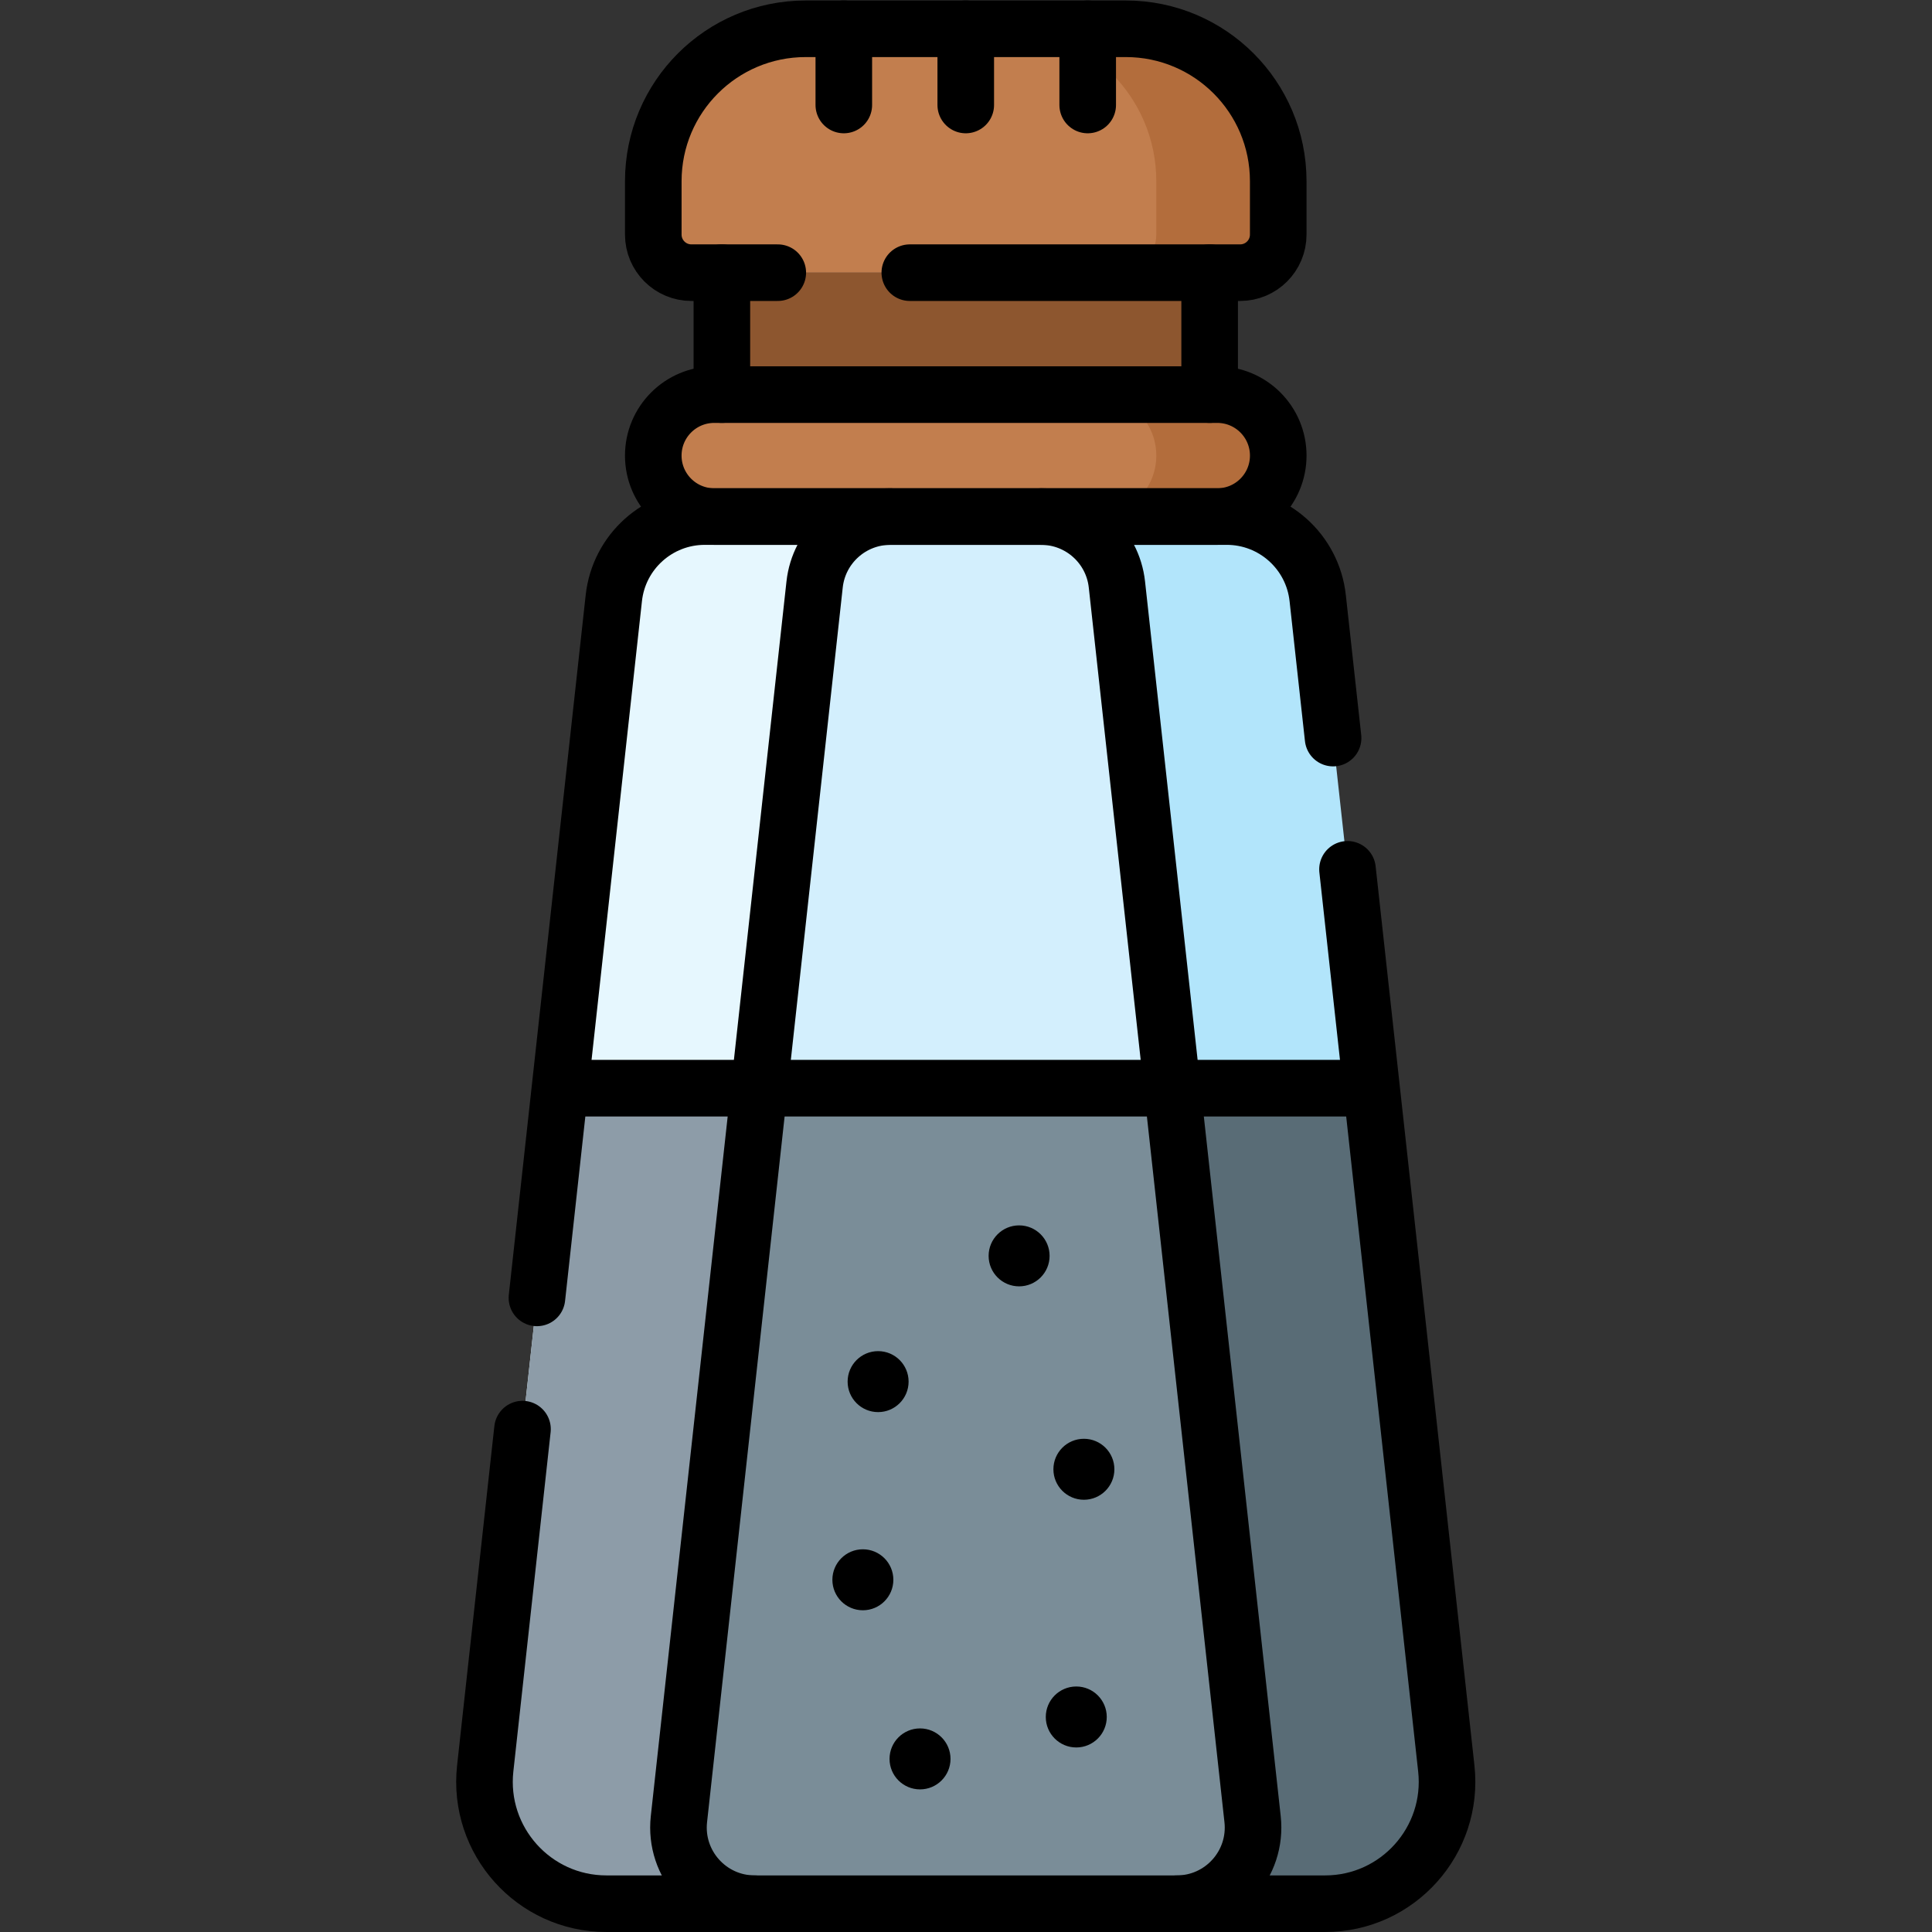 <?xml version="1.0" encoding="UTF-8" standalone="no"?>
<!-- Created with Inkscape (http://www.inkscape.org/) -->

<svg
   version="1.1"
   id="svg1572"
   xml:space="preserve"
   width="682.667"
   height="682.667"
   viewBox="0 0 682.667 682.667"
   xmlns="http://www.w3.org/2000/svg"
   xmlns:svg="http://www.w3.org/2000/svg"><rect x="0" y="0" width="682.667" height="682.667" fill="#333333" stroke="none"/><defs
     id="defs1576"><clipPath
       clipPathUnits="userSpaceOnUse"
       id="clipPath1586"><path
         d="M 0,512 H 512 V 0 H 0 Z"
         id="path1584" /></clipPath></defs><g
     id="g1578"
     transform="matrix(1.333,0,0,-1.333,0,682.667)"><g
       id="g1580"><g
         id="g1582"
         clip-path="url(#clipPath1586)"><g
           id="g1588"
           transform="translate(328.731,439.85)"><path
             d="m 0,0 h -145.463 c -5.579,0 -10.101,4.522 -10.101,10.102 v 14.142 c 0,22.316 18.089,40.406 40.406,40.406 h 84.853 c 22.317,0 40.407,-18.09 40.407,-40.406 V 10.102 C 10.102,4.522 5.579,0 0,0"
             style="fill:#c27e4e;fill-opacity:1;fill-rule:nonzero;stroke:none"
             id="path1590" /></g><g
           id="g1592"
           transform="translate(322.671,375.199)"><path
             d="m 0,0 h -133.342 c -8.926,0 -16.162,7.236 -16.162,16.163 0,8.926 7.236,16.162 16.162,16.162 H 0 c 8.926,0 16.162,-7.236 16.162,-16.162 C 16.162,7.236 8.926,0 0,0"
             style="fill:#c27e4e;fill-opacity:1;fill-rule:nonzero;stroke:none"
             id="path1594" /></g><g
           id="g1596"
           transform="translate(322.671,407.524)"><path
             d="m 0,0 h -32.325 c 8.926,0 16.162,-7.236 16.162,-16.163 0,-8.926 -7.236,-16.162 -16.162,-16.162 H 0 c 8.926,0 16.162,7.236 16.162,16.162 C 16.162,-7.236 8.926,0 0,0"
             style="fill:#b36d3c;fill-opacity:1;fill-rule:nonzero;stroke:none"
             id="path1598" /></g><path
           d="M 320.65,407.524 H 191.349 v 32.325 H 320.65 Z"
           style="fill:#8d562f;fill-opacity:1;fill-rule:nonzero;stroke:none"
           id="path1600" /><g
           id="g1602"
           transform="translate(311.95,7.5)"><path
             d="m 0,0 h -111.9 c -12.032,0 -21.397,10.451 -20.082,22.41 l 35.965,327.293 c 1.126,10.242 9.779,17.996 20.083,17.996 h 39.967 c 10.305,0 18.957,-7.754 20.083,-17.996 L 20.082,22.41 C 21.396,10.451 12.031,0 0,0"
             style="fill:#d3effd;fill-opacity:1;fill-rule:nonzero;stroke:none"
             id="path1604" /></g><g
           id="g1606"
           transform="translate(179.968,29.91)"><path
             d="m 0,0 35.966,327.292 c 1.126,10.243 9.778,17.997 20.083,17.997 H 6.843 c -12.364,0 -22.748,-9.305 -24.099,-21.596 L -51.349,13.446 C -53.451,-5.689 -38.468,-22.41 -19.217,-22.41 H 20.082 C 8.051,-22.41 -1.314,-11.959 0,0"
             style="fill:#e6f7fe;fill-opacity:1;fill-rule:nonzero;stroke:none"
             id="path1608" /></g><g
           id="g1610"
           transform="translate(383.381,43.356)"><path
             d="m 0,0 -34.093,310.248 c -1.35,12.29 -11.734,21.595 -24.098,21.595 h -49.206 c 10.304,0 18.957,-7.754 20.083,-17.996 l 35.965,-327.293 c 1.315,-11.959 -8.05,-22.41 -20.082,-22.41 h 39.299 C -12.881,-35.856 2.103,-19.135 0,0"
             style="fill:#b2e5fb;fill-opacity:1;fill-rule:nonzero;stroke:none"
             id="path1612" /></g><g
           id="g1614"
           transform="translate(179.968,29.91)"><path
             d="M 0,0 21.293,193.765 H -31.533 L -51.349,13.446 C -53.451,-5.689 -38.468,-22.41 -19.217,-22.41 H 20.082 C 8.051,-22.41 -1.314,-11.959 0,0"
             style="fill:#8d9ca8;fill-opacity:1;fill-rule:nonzero;stroke:none"
             id="path1616" /></g><g
           id="g1618"
           transform="translate(332.032,29.91)"><path
             d="M 0,0 -21.293,193.765 H -130.771 L -152.064,0 c -1.315,-11.959 8.05,-22.41 20.082,-22.41 h 111.9 C -8.051,-22.41 1.314,-11.959 0,0"
             style="fill:#7a8d98;fill-opacity:1;fill-rule:nonzero;stroke:none"
             id="path1620" /></g><g
           id="g1622"
           transform="translate(383.381,43.356)"><path
             d="m 0,0 -19.815,180.319 h -52.827 l 21.293,-193.765 c 1.315,-11.959 -8.05,-22.41 -20.082,-22.41 h 39.299 C -12.881,-35.856 2.103,-19.135 0,0"
             style="fill:#596c76;fill-opacity:1;fill-rule:nonzero;stroke:none"
             id="path1624" /></g><g
           id="g1626"
           transform="translate(298.427,504.5)"><path
             d="M 0,0 H -32.325 C -10.01,0 8.081,-18.091 8.081,-40.407 v -14.142 c 0,-5.579 -4.522,-10.101 -10.102,-10.101 h 32.326 c 5.579,0 10.101,4.522 10.101,10.101 v 14.142 C 40.406,-18.091 22.315,0 0,0"
             style="fill:#b36d3c;fill-opacity:1;fill-rule:nonzero;stroke:none"
             id="path1628" /></g><g
           id="g1630"
           transform="translate(295.397,122.659)"><path
             d="m 0,0 c 0,-4.463 -3.618,-8.082 -8.081,-8.082 -4.464,0 -8.082,3.619 -8.082,8.082 0,4.463 3.618,8.081 8.082,8.081 C -3.618,8.081 0,4.463 0,0"
             style="fill:#000000;fill-opacity:1;fill-rule:nonzero;stroke:none"
             id="path1632" /></g><g
           id="g1634"
           transform="translate(236.807,93.364)"><path
             d="m 0,0 c 0,-4.463 -3.618,-8.081 -8.081,-8.081 -4.463,0 -8.081,3.618 -8.081,8.081 0,4.463 3.618,8.082 8.081,8.082 C -3.618,8.082 0,4.463 0,0"
             style="fill:#000000;fill-opacity:1;fill-rule:nonzero;stroke:none"
             id="path1636" /></g><g
           id="g1638"
           transform="translate(293.376,56.998)"><path
             d="m 0,0 c 0,-4.463 -3.618,-8.082 -8.081,-8.082 -4.464,0 -8.081,3.619 -8.081,8.082 0,4.463 3.617,8.081 8.081,8.081 C -3.618,8.081 0,4.463 0,0"
             style="fill:#000000;fill-opacity:1;fill-rule:nonzero;stroke:none"
             id="path1640" /></g><g
           id="g1642"
           transform="translate(251.959,45.886)"><path
             d="m 0,0 c 0,-4.463 -3.618,-8.082 -8.081,-8.082 -4.463,0 -8.081,3.619 -8.081,8.082 0,4.463 3.618,8.081 8.081,8.081 C -3.618,8.081 0,4.463 0,0"
             style="fill:#000000;fill-opacity:1;fill-rule:nonzero;stroke:none"
             id="path1644" /></g><g
           id="g1646"
           transform="translate(278.224,179.227)"><path
             d="m 0,0 c 0,-4.463 -3.618,-8.081 -8.081,-8.081 -4.464,0 -8.082,3.618 -8.082,8.081 0,4.463 3.618,8.082 8.082,8.082 C -3.618,8.082 0,4.463 0,0"
             style="fill:#000000;fill-opacity:1;fill-rule:nonzero;stroke:none"
             id="path1648" /></g><g
           id="g1650"
           transform="translate(240.848,145.892)"><path
             d="m 0,0 c 0,-4.463 -3.618,-8.081 -8.081,-8.081 -4.464,0 -8.082,3.618 -8.082,8.081 0,4.463 3.618,8.082 8.082,8.082 C -3.618,8.082 0,4.463 0,0"
             style="fill:#000000;fill-opacity:1;fill-rule:nonzero;stroke:none"
             id="path1652" /></g><g
           id="g1654"
           transform="translate(200.05,7.5)"><path
             d="m 0,0 c -12.031,0 -21.396,10.451 -20.082,22.41 l 35.966,327.293 c 1.126,10.242 9.778,17.996 20.083,17.996"
             style="fill:none;stroke:#000000;stroke-width:15;stroke-linecap:round;stroke-linejoin:round;stroke-miterlimit:10;stroke-dasharray:none;stroke-opacity:1"
             id="path1656" /></g><g
           id="g1658"
           transform="translate(275.983,375.199)"><path
             d="m 0,0 c 10.305,0 18.957,-7.754 20.083,-17.997 l 35.966,-327.292 c 1.314,-11.96 -8.051,-22.41 -20.082,-22.41"
             style="fill:none;stroke:#000000;stroke-width:15;stroke-linecap:round;stroke-linejoin:round;stroke-miterlimit:10;stroke-dasharray:none;stroke-opacity:1"
             id="path1660" /></g><g
           id="g1662"
           transform="translate(191.35,407.524)"><path
             d="M 0,0 V 32.325"
             style="fill:none;stroke:#000000;stroke-width:15;stroke-linecap:round;stroke-linejoin:round;stroke-miterlimit:10;stroke-dasharray:none;stroke-opacity:1"
             id="path1664" /></g><g
           id="g1666"
           transform="translate(320.65,439.85)"><path
             d="M 0,0 V -32.325"
             style="fill:none;stroke:#000000;stroke-width:15;stroke-linecap:round;stroke-linejoin:round;stroke-miterlimit:10;stroke-dasharray:none;stroke-opacity:1"
             id="path1668" /></g><g
           id="g1670"
           transform="translate(241.17,439.85)"><path
             d="M 0,0 H 87.561 C 93.14,0 97.66,4.52 97.66,10.1 v 14.14 c 0,22.32 -18.09,40.41 -40.4,40.41 H -27.6 C -49.91,64.65 -68,46.56 -68,24.24 V 10.1 C -68,4.52 -63.479,0 -57.9,0 H -35"
             style="fill:none;stroke:#000000;stroke-width:15;stroke-linecap:round;stroke-linejoin:round;stroke-miterlimit:10;stroke-dasharray:none;stroke-opacity:1"
             id="path1672" /></g><g
           id="g1674"
           transform="translate(322.671,375.199)"><path
             d="m 0,0 h -133.342 c -8.926,0 -16.162,7.236 -16.162,16.163 0,8.926 7.236,16.162 16.162,16.162 H 0 c 8.926,0 16.162,-7.236 16.162,-16.162 C 16.162,7.236 8.926,0 0,0 Z"
             style="fill:none;stroke:#000000;stroke-width:15;stroke-linecap:round;stroke-linejoin:round;stroke-miterlimit:10;stroke-dasharray:none;stroke-opacity:1"
             id="path1676" /></g><g
           id="g1678"
           transform="translate(142.33,168.09)"><path
             d="m 0,0 20.38,185.51 c 1.349,12.29 11.74,21.6 24.099,21.6 H 182.86 c 12.36,0 22.75,-9.31 24.1,-21.6 l 4.08,-37.12"
             style="fill:none;stroke:#000000;stroke-width:15;stroke-linecap:round;stroke-linejoin:round;stroke-miterlimit:10;stroke-dasharray:none;stroke-opacity:1"
             id="path1680" /></g><g
           id="g1682"
           transform="translate(357.19,281.69)"><path
             d="M 0,0 26.189,-238.33 C 28.29,-257.47 13.31,-274.19 -5.94,-274.19 h -190.5 c -19.25,0 -34.231,16.72 -32.13,35.86 l 9.88,89.94"
             style="fill:none;stroke:#000000;stroke-width:15;stroke-linecap:round;stroke-linejoin:round;stroke-miterlimit:10;stroke-dasharray:none;stroke-opacity:1"
             id="path1684" /></g><g
           id="g1686"
           transform="translate(148.923,223.675)"><path
             d="M 0,0 H 214.154"
             style="fill:none;stroke:#000000;stroke-width:15;stroke-linecap:round;stroke-linejoin:round;stroke-miterlimit:10;stroke-dasharray:none;stroke-opacity:1"
             id="path1688" /></g><g
           id="g1690"
           transform="translate(256,504.5)"><path
             d="M 0,0 V -20.203"
             style="fill:none;stroke:#000000;stroke-width:15;stroke-linecap:round;stroke-linejoin:round;stroke-miterlimit:10;stroke-dasharray:none;stroke-opacity:1"
             id="path1692" /></g><g
           id="g1694"
           transform="translate(288.325,504.5)"><path
             d="M 0,0 V -20.203"
             style="fill:none;stroke:#000000;stroke-width:15;stroke-linecap:round;stroke-linejoin:round;stroke-miterlimit:10;stroke-dasharray:none;stroke-opacity:1"
             id="path1696" /></g><g
           id="g1698"
           transform="translate(223.675,504.5)"><path
             d="M 0,0 V -20.203"
             style="fill:none;stroke:#000000;stroke-width:15;stroke-linecap:round;stroke-linejoin:round;stroke-miterlimit:10;stroke-dasharray:none;stroke-opacity:1"
             id="path1700" /></g></g></g></g></svg>
